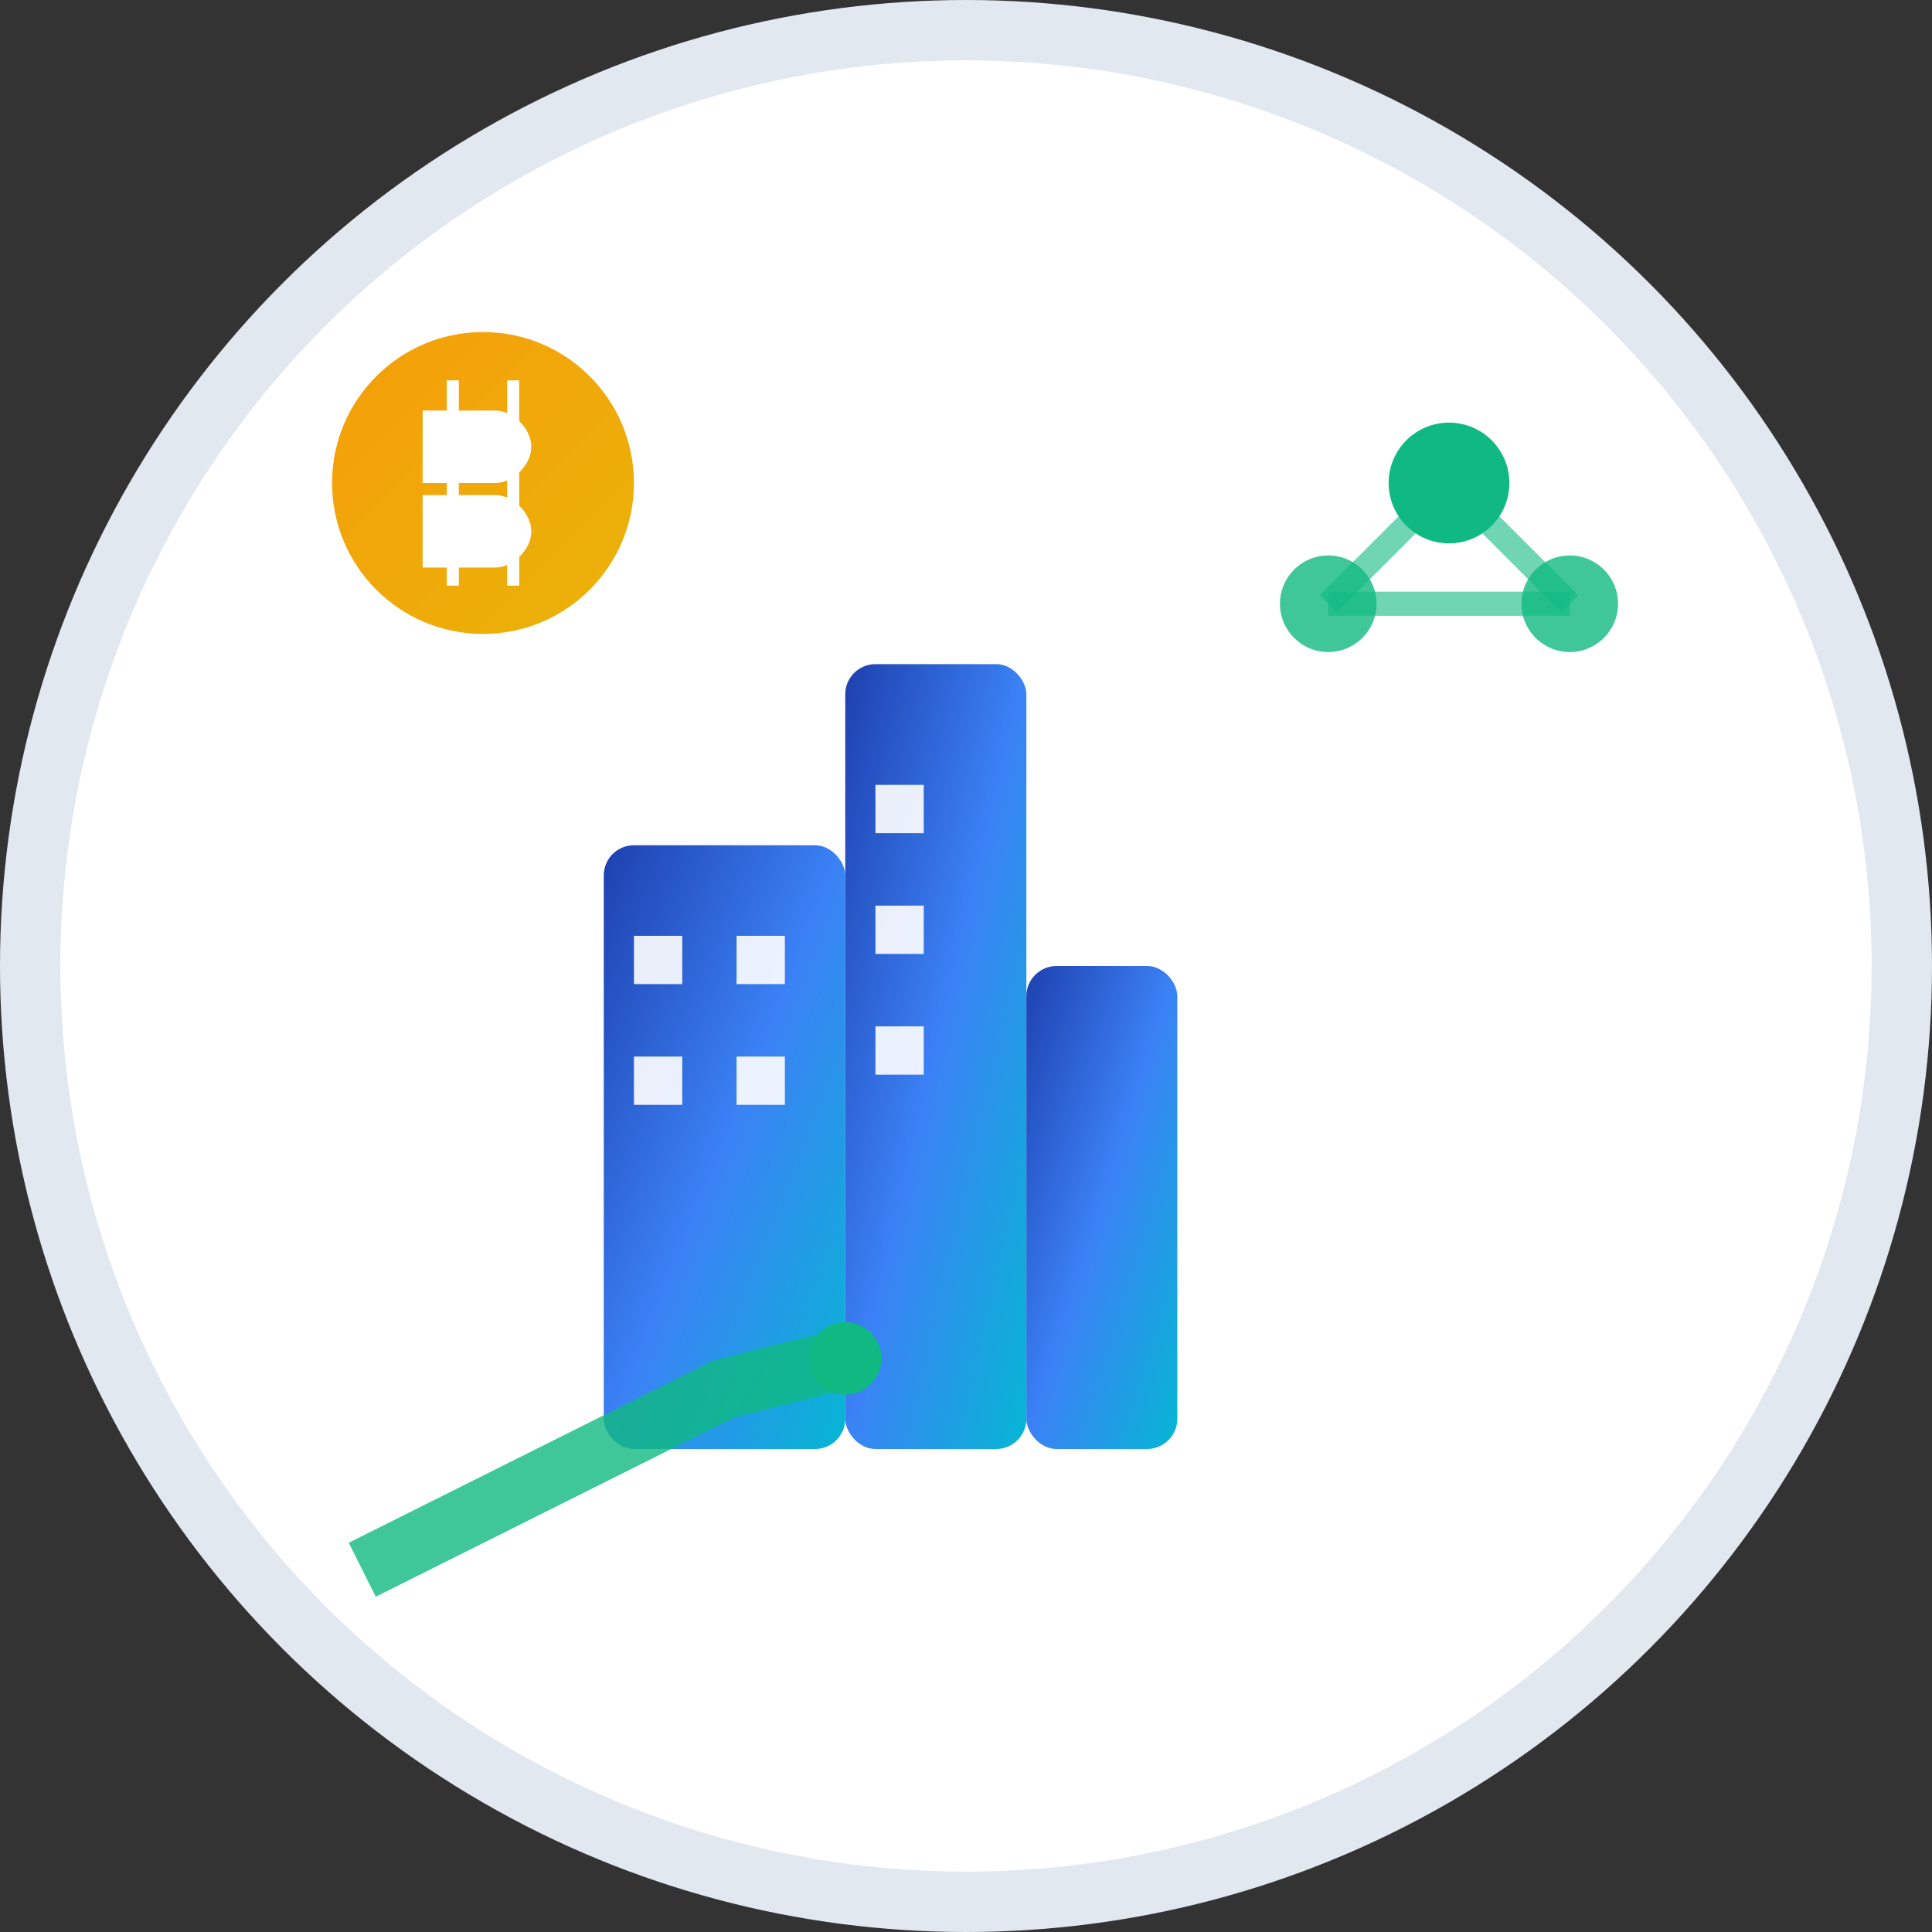 <svg viewBox="0 0 32 32" fill="none" xmlns="http://www.w3.org/2000/svg">
  <rect x="0" y="0" width="32" height="32" fill="#333333" stroke="none"/>
  <defs>
    <linearGradient id="primaryGrad" x1="0%" y1="0%" x2="100%" y2="100%">
      <stop offset="0%" stop-color="#1e40af" />
      <stop offset="50%" stop-color="#3b82f6" />
      <stop offset="100%" stop-color="#06b6d4" />
    </linearGradient>
    <linearGradient id="accentGrad" x1="0%" y1="0%" x2="100%" y2="100%">
      <stop offset="0%" stop-color="#f59e0b" />
      <stop offset="100%" stop-color="#eab308" />
    </linearGradient>
  </defs>

  <!-- Background -->
  <circle cx="16" cy="16" r="15.5" fill="white" stroke="#e2e8f0" stroke-width="1"/>
  
  <!-- Buildings -->
  <rect x="10" y="14" width="4" height="10" fill="url(#primaryGrad)" rx="0.5"/>
  <rect x="14" y="11" width="3" height="13" fill="url(#primaryGrad)" rx="0.5"/>
  <rect x="17" y="16" width="2.5" height="8" fill="url(#primaryGrad)" rx="0.5"/>
  
  <!-- Windows -->
  <rect x="10.5" y="15.5" width="0.8" height="0.8" fill="white" opacity="0.9"/>
  <rect x="12.2" y="15.5" width="0.8" height="0.8" fill="white" opacity="0.9"/>
  <rect x="10.5" y="17.5" width="0.8" height="0.8" fill="white" opacity="0.9"/>
  <rect x="12.2" y="17.5" width="0.8" height="0.8" fill="white" opacity="0.9"/>
  
  <rect x="14.5" y="13" width="0.8" height="0.8" fill="white" opacity="0.9"/>
  <rect x="14.5" y="15" width="0.8" height="0.8" fill="white" opacity="0.9"/>
  <rect x="14.5" y="17" width="0.8" height="0.8" fill="white" opacity="0.9"/>

  <!-- Bitcoin Symbol -->
  <circle cx="8" cy="8" r="2.5" fill="url(#accentGrad)"/>
  <path d="M7 6.8 h1.2 c0.3 0 0.6 0.3 0.6 0.6 s-0.3 0.6-0.6 0.6 h-1.2 z" fill="white"/>
  <path d="M7 8.2 h1.2 c0.3 0 0.6 0.3 0.6 0.6 s-0.3 0.6-0.6 0.6 h-1.2 z" fill="white"/>
  <line x1="7.5" y1="6.3" x2="7.5" y2="9.7" stroke="white" stroke-width="0.2"/>
  <line x1="8.5" y1="6.3" x2="8.5" y2="9.7" stroke="white" stroke-width="0.2"/>

  <!-- AI Nodes -->
  <circle cx="24" cy="8" r="1" fill="#10b981"/>
  <circle cx="26" cy="10" r="0.8" fill="#10b981" opacity="0.8"/>
  <circle cx="22" cy="10" r="0.8" fill="#10b981" opacity="0.8"/>
  <line x1="24" y1="8" x2="26" y2="10" stroke="#10b981" stroke-width="0.4" opacity="0.6"/>
  <line x1="24" y1="8" x2="22" y2="10" stroke="#10b981" stroke-width="0.4" opacity="0.6"/>
  <line x1="26" y1="10" x2="22" y2="10" stroke="#10b981" stroke-width="0.4" opacity="0.6"/>

  <!-- Investment Graph -->
  <polyline points="6,26 8,25 10,24 12,23 14,22.5" fill="none" stroke="#10b981" stroke-width="1" opacity="0.8"/>
  <circle cx="14" cy="22.5" r="0.6" fill="#10b981"/>
</svg>